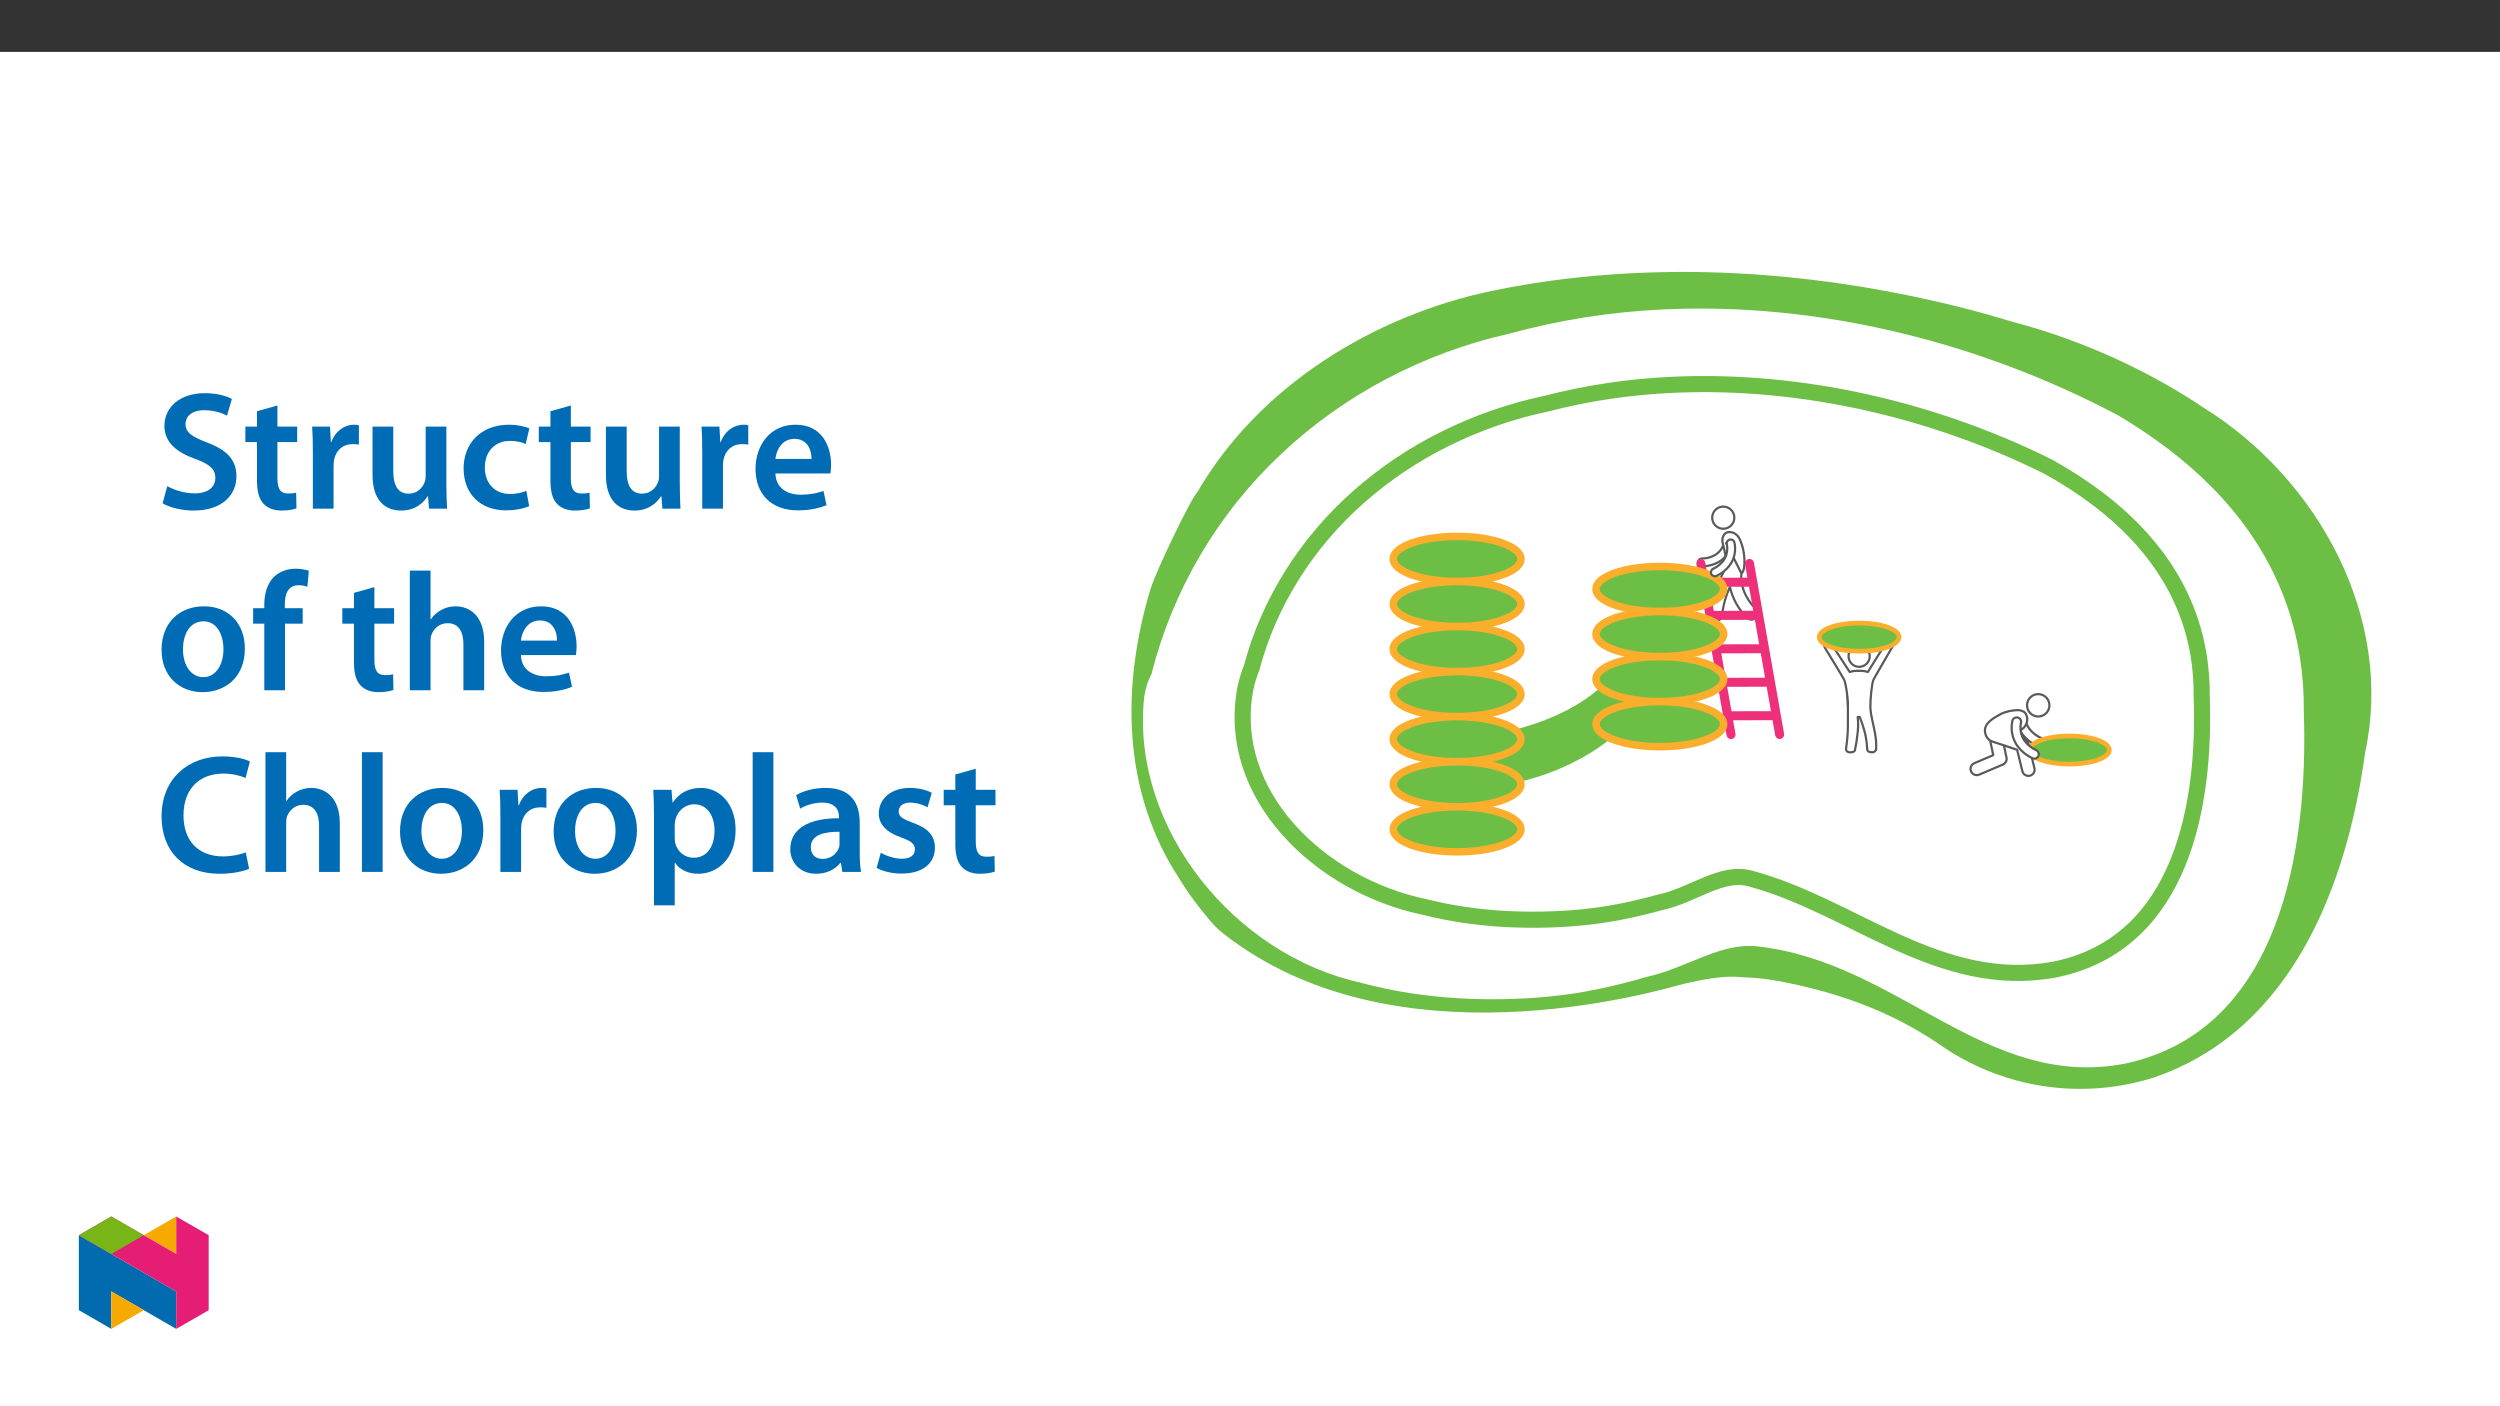 ﻿<?xml version="1.0" encoding="utf-8"?>
<svg xmlns="http://www.w3.org/2000/svg" xmlns:xlink="http://www.w3.org/1999/xlink" viewBox="0 0 960 540" version="1.1">
  <rect x="0" y="0" width="960" height="540" fill="#333333" stroke="none"/>
  <defs>
    <g>
      <symbol overflow="visible" id="glyph0-0">
        <path style="stroke:none;" d="M 0 0 L 32.375 0 L 32.375 -45.328 L 0 -45.328 Z M 16.188 -25.578 L 5.188 -42.094 L 27.188 -42.094 Z M 18.125 -22.656 L 29.141 -39.172 L 29.141 -6.156 Z M 5.188 -3.234 L 16.188 -19.75 L 27.188 -3.234 Z M 3.234 -39.172 L 14.25 -22.656 L 3.234 -6.156 Z M 3.234 -39.172 " />
      </symbol>
      <symbol overflow="visible" id="glyph0-1">
        <path style="stroke:none;" d="M 2.656 -2.078 C 5.047 -0.578 9.844 0.719 14.5 0.719 C 25.703 0.719 31.016 -5.375 31.016 -12.438 C 31.016 -18.719 27.391 -22.531 19.812 -25.375 C 13.984 -27.641 11.453 -29.203 11.453 -32.562 C 11.453 -35.156 13.594 -37.812 18.641 -37.812 C 22.734 -37.812 25.766 -36.578 27.391 -35.734 L 29.266 -42.156 C 27 -43.312 23.562 -44.359 18.844 -44.359 C 9.328 -44.359 3.359 -38.984 3.359 -31.797 C 3.359 -25.516 7.969 -21.688 15.219 -19.094 C 20.719 -17.094 22.922 -15.156 22.922 -11.844 C 22.922 -8.281 20.078 -5.891 15.016 -5.891 C 10.938 -5.891 7 -7.188 4.469 -8.672 Z M 2.656 -2.078 " />
      </symbol>
      <symbol overflow="visible" id="glyph0-2">
        <path style="stroke:none;" d="M 5.562 -37.422 L 5.562 -31.531 L 1.094 -31.531 L 1.094 -25.578 L 5.562 -25.578 L 5.562 -10.75 C 5.562 -6.609 6.344 -3.688 8.094 -1.875 C 9.578 -0.266 11.984 0.719 14.953 0.719 C 17.422 0.719 19.547 0.328 20.719 -0.125 L 20.594 -6.156 C 19.688 -5.891 18.906 -5.828 17.484 -5.828 C 14.438 -5.828 13.406 -7.766 13.406 -11.656 L 13.406 -25.578 L 20.984 -25.578 L 20.984 -31.531 L 13.406 -31.531 L 13.406 -39.625 Z M 5.562 -37.422 " />
      </symbol>
      <symbol overflow="visible" id="glyph0-3">
        <path style="stroke:none;" d="M 4.281 0 L 12.234 0 L 12.234 -16.375 C 12.234 -17.219 12.297 -18.062 12.438 -18.781 C 13.141 -22.406 15.797 -24.797 19.547 -24.797 C 20.531 -24.797 21.234 -24.734 21.953 -24.609 L 21.953 -32.047 C 21.297 -32.188 20.844 -32.25 20.078 -32.25 C 16.641 -32.25 12.953 -29.984 11.391 -25.578 L 11.203 -25.578 L 10.875 -31.531 L 4.016 -31.531 C 4.203 -28.75 4.281 -25.641 4.281 -21.375 Z M 4.281 0 " />
      </symbol>
      <symbol overflow="visible" id="glyph0-4">
        <path style="stroke:none;" d="M 32.5 -31.531 L 24.547 -31.531 L 24.547 -12.5 C 24.547 -11.594 24.406 -10.688 24.094 -10.031 C 23.312 -7.969 21.234 -5.766 18 -5.766 C 13.797 -5.766 12.109 -9.125 12.109 -14.375 L 12.109 -31.531 L 4.141 -31.531 L 4.141 -13.016 C 4.141 -2.719 9.391 0.719 15.094 0.719 C 20.781 0.719 23.891 -2.531 25.25 -4.734 L 25.453 -4.734 L 25.828 0 L 32.766 0 C 32.641 -2.594 32.5 -5.703 32.5 -9.453 Z M 32.5 -31.531 " />
      </symbol>
      <symbol overflow="visible" id="glyph0-5">
        <path style="stroke:none;" d="M 26.359 -6.859 C 24.797 -6.219 22.797 -5.641 20.078 -5.641 C 14.641 -5.641 10.422 -9.328 10.422 -15.797 C 10.359 -21.562 13.984 -26.031 20.078 -26.031 C 22.922 -26.031 24.797 -25.453 26.094 -24.797 L 27.516 -30.828 C 25.703 -31.594 22.734 -32.25 19.812 -32.25 C 8.734 -32.25 2.266 -24.922 2.266 -15.469 C 2.266 -5.703 8.672 0.641 18.516 0.641 C 22.469 0.641 25.766 -0.188 27.453 -0.969 Z M 26.359 -6.859 " />
      </symbol>
      <symbol overflow="visible" id="glyph0-6">
        <path style="stroke:none;" d="M 31.016 -13.531 C 31.141 -14.25 31.281 -15.406 31.281 -16.906 C 31.281 -23.828 27.906 -32.25 17.672 -32.25 C 7.578 -32.25 2.266 -24.016 2.266 -15.281 C 2.266 -5.641 8.281 0.641 18.516 0.641 C 23.047 0.641 26.812 -0.188 29.531 -1.359 L 28.359 -6.797 C 25.906 -5.953 23.312 -5.375 19.625 -5.375 C 14.5 -5.375 10.094 -7.828 9.906 -13.531 Z M 9.906 -19.094 C 10.234 -22.344 12.297 -26.812 17.219 -26.812 C 22.531 -26.812 23.828 -22.016 23.766 -19.094 Z M 9.906 -19.094 " />
      </symbol>
      <symbol overflow="visible" id="glyph0-7">
        <path style="stroke:none;" d="M 18.578 -32.25 C 9.062 -32.25 2.266 -25.906 2.266 -15.547 C 2.266 -5.375 9.188 0.719 18.062 0.719 C 26.094 0.719 34.25 -4.469 34.25 -16.062 C 34.25 -25.641 27.969 -32.25 18.578 -32.25 Z M 18.391 -26.484 C 23.828 -26.484 26.031 -20.781 26.031 -15.859 C 26.031 -9.453 22.859 -5.047 18.328 -5.047 C 13.531 -5.047 10.484 -9.641 10.484 -15.734 C 10.484 -20.984 12.75 -26.484 18.391 -26.484 Z M 18.391 -26.484 " />
      </symbol>
      <symbol overflow="visible" id="glyph0-8">
        <path style="stroke:none;" d="M 13.141 0 L 13.141 -25.578 L 19.938 -25.578 L 19.938 -31.531 L 13.078 -31.531 L 13.078 -33.156 C 13.078 -37.031 14.375 -40.344 18.328 -40.344 C 19.812 -40.344 20.844 -40.078 21.75 -39.75 L 22.281 -45.906 C 21.047 -46.297 19.359 -46.688 17.219 -46.688 C 14.438 -46.688 11.328 -45.844 9 -43.641 C 6.281 -41.047 5.188 -36.969 5.188 -32.891 L 5.188 -31.531 L 0.906 -31.531 L 0.906 -25.578 L 5.188 -25.578 L 5.188 0 Z M 13.141 0 " />
      </symbol>
      <symbol overflow="visible" id="glyph0-9">
        <path style="stroke:none;" d="M 4.281 0 L 12.234 0 L 12.234 -18.906 C 12.234 -19.75 12.297 -20.594 12.562 -21.297 C 13.469 -23.703 15.672 -25.766 18.781 -25.766 C 23.188 -25.766 24.859 -22.281 24.859 -17.734 L 24.859 0 L 32.828 0 L 32.828 -18.578 C 32.828 -28.688 27.188 -32.25 21.828 -32.25 C 19.812 -32.25 17.938 -31.734 16.312 -30.828 C 14.703 -29.984 13.344 -28.75 12.375 -27.266 L 12.234 -27.266 L 12.234 -45.969 L 4.281 -45.969 Z M 4.281 0 " />
      </symbol>
      <symbol overflow="visible" id="glyph0-10">
        <path style="stroke:none;" d="M 34.578 -7.516 C 32.438 -6.609 29.078 -5.953 25.906 -5.953 C 16.25 -5.953 10.688 -12.047 10.688 -21.688 C 10.688 -32.188 17.094 -37.75 25.969 -37.75 C 29.531 -37.75 32.438 -36.969 34.516 -36.062 L 36.188 -42.406 C 34.578 -43.25 30.891 -44.359 25.641 -44.359 C 12.297 -44.359 2.266 -35.672 2.266 -21.297 C 2.266 -7.969 10.688 0.719 24.547 0.719 C 29.844 0.719 34 -0.328 35.875 -1.234 Z M 34.578 -7.516 " />
      </symbol>
      <symbol overflow="visible" id="glyph0-11">
        <path style="stroke:none;" d="M 4.281 0 L 12.234 0 L 12.234 -45.969 L 4.281 -45.969 Z M 4.281 0 " />
      </symbol>
      <symbol overflow="visible" id="glyph0-12">
        <path style="stroke:none;" d="M 4.281 12.828 L 12.234 12.828 L 12.234 -3.5 L 12.375 -3.5 C 13.984 -0.969 17.281 0.719 21.234 0.719 C 28.422 0.719 35.609 -4.797 35.609 -16.188 C 35.609 -26.031 29.594 -32.25 22.344 -32.25 C 17.547 -32.25 13.859 -30.234 11.531 -26.672 L 11.391 -26.672 L 11 -31.531 L 4.016 -31.531 C 4.141 -28.562 4.281 -25.188 4.281 -21.047 Z M 12.234 -18.062 C 12.234 -18.719 12.375 -19.422 12.5 -20.078 C 13.344 -23.562 16.375 -25.969 19.688 -25.969 C 24.797 -25.969 27.516 -21.438 27.516 -15.859 C 27.516 -9.641 24.547 -5.438 19.484 -5.438 C 16.062 -5.438 13.281 -7.766 12.438 -11 C 12.297 -11.719 12.234 -12.438 12.234 -13.203 Z M 12.234 -18.062 " />
      </symbol>
      <symbol overflow="visible" id="glyph0-13">
        <path style="stroke:none;" d="M 28.75 -18.906 C 28.75 -25.828 25.828 -32.25 15.734 -32.25 C 10.75 -32.25 6.672 -30.891 4.344 -29.469 L 5.891 -24.281 C 8.031 -25.641 11.266 -26.609 14.375 -26.609 C 19.938 -26.609 20.781 -23.188 20.781 -21.109 L 20.781 -20.594 C 9.125 -20.656 2.078 -16.578 2.078 -8.672 C 2.078 -3.891 5.641 0.719 11.984 0.719 C 16.125 0.719 19.422 -1.031 21.297 -3.5 L 21.5 -3.5 L 22.078 0 L 29.266 0 C 28.875 -1.938 28.75 -4.734 28.75 -7.578 Z M 20.984 -11.078 C 20.984 -10.484 20.984 -9.906 20.781 -9.328 C 20 -7.062 17.734 -4.984 14.5 -4.984 C 11.984 -4.984 9.969 -6.406 9.969 -9.516 C 9.969 -14.312 15.344 -15.469 20.984 -15.406 Z M 20.984 -11.078 " />
      </symbol>
      <symbol overflow="visible" id="glyph0-14">
        <path style="stroke:none;" d="M 2.328 -1.547 C 4.656 -0.266 8.094 0.641 11.906 0.641 C 20.266 0.641 24.734 -3.5 24.734 -9.266 C 24.672 -13.922 22.078 -16.828 16.312 -18.844 C 12.297 -20.328 10.812 -21.234 10.812 -23.25 C 10.812 -25.188 12.375 -26.609 15.219 -26.609 C 18 -26.609 20.594 -25.578 21.891 -24.797 L 23.5 -30.375 C 21.625 -31.406 18.578 -32.25 15.094 -32.25 C 7.766 -32.25 3.172 -27.969 3.172 -22.406 C 3.172 -18.641 5.703 -15.281 11.844 -13.203 C 15.734 -11.781 17.031 -10.75 17.031 -8.609 C 17.031 -6.547 15.469 -5.047 11.984 -5.047 C 9.125 -5.047 5.703 -6.281 3.953 -7.375 Z M 2.328 -1.547 " />
      </symbol>
    </g>
    <clipPath id="clip1">
      <path d="M 434.492 104.426 L 910.613 104.426 L 910.613 418.129 L 434.492 418.129 Z M 434.492 104.426 " />
    </clipPath>
    <clipPath id="clip2">
      <path d="M 30.277 474 L 68 474 L 68 510.301 L 30.277 510.301 Z M 30.277 474 " />
    </clipPath>
    <clipPath id="clip3">
      <path d="M 42 495 L 56 495 L 56 510.301 L 42 510.301 Z M 42 495 " />
    </clipPath>
    <clipPath id="clip4">
      <path d="M 55 467.125 L 68 467.125 L 68 482 L 55 482 Z M 55 467.125 " />
    </clipPath>
    <clipPath id="clip5">
      <path d="M 30.277 467.125 L 80.133 467.125 L 80.133 510.301 L 30.277 510.301 Z M 30.277 467.125 " />
    </clipPath>
    <clipPath id="clip6">
      <path d="M 30.277 467.125 L 56 467.125 L 56 482 L 30.277 482 Z M 30.277 467.125 " />
    </clipPath>
  </defs>
  <g id="surface1">
    <path style=" stroke:none;fill-rule:nonzero;fill:rgb(100%,100%,100%);fill-opacity:1;" d="M 0 559.926 L 960 559.926 L 960 19.926 L 0 19.926 Z M 0 559.926 " />
    <g clip-path="url(#clip1)" clip-rule="nonzero">
      <path style=" stroke:none;fill-rule:nonzero;fill:rgb(42.4%,74.5%,27.1%);fill-opacity:1;" d="M 459.777 189.023 C 483.316 148.301 527.516 121.102 573.172 111.641 C 577.84 110.668 582.539 109.805 587.27 109.043 C 639.207 100.68 693.055 104.074 744.652 116.02 C 754 118.191 763.246 120.66 772.285 123.43 C 793.129 128.91 813.168 137.07 831.902 147.711 C 836.703 150.449 841.406 153.355 845.98 156.426 C 890.469 184 919.367 237.551 908.211 288.977 C 907.668 292.992 907.035 297.012 906.305 301.039 C 897.562 349.316 875.504 397.008 827.441 413.656 C 799.281 422.664 768.527 417.906 744.406 400.812 C 724.742 387.527 704.078 380.668 682.629 376.68 C 678.352 375.879 674.016 375.414 669.668 375.301 C 661.816 374.402 654.168 376.102 646.516 377.801 C 634.723 380.988 535.168 410.102 469.59 358.352 C 466.094 355.594 463.359 351.988 460.574 348.492 C 457.777 344.969 455.207 341.273 452.871 337.426 C 430.781 303.793 430.645 263.348 441.723 226.406 C 442.832 222.715 446.848 213.75 450.836 205.516 C 452.828 201.398 454.812 197.465 456.426 194.465 C 458.035 191.465 459.277 189.402 459.777 189.023 " />
    </g>
    <path style=" stroke:none;fill-rule:nonzero;fill:rgb(100%,100%,100%);fill-opacity:1;" d="M 442.117 259.02 C 450.289 226.562 467.625 197.141 492.051 174.258 C 504.098 162.941 517.613 153.297 532.234 145.586 C 547.074 137.742 562.887 131.895 579.262 128.195 C 598.613 122.891 618.492 119.75 638.535 118.832 C 698.777 115.914 760.684 131.609 813.078 159.355 C 821.281 164.156 829.125 169.555 836.535 175.508 C 860.781 195.125 878.281 220.523 883.238 252.875 C 884.254 259.578 884.73 266.352 884.664 273.133 C 886.422 325.129 876.215 395.711 815.84 408.469 C 762.266 418.672 728.969 369.301 674.676 363.395 C 660.504 361.855 647.465 371.902 632.137 375.168 C 625.922 377.004 619.637 378.602 613.305 379.887 C 606.988 381.188 600.602 382.141 594.18 382.746 C 582.602 383.816 570.957 384 559.348 383.293 C 553.336 382.91 547.254 382.266 541.156 381.309 C 535 380.348 528.898 379.059 522.879 377.449 C 473.984 366.797 434.867 318.301 439.219 269.148 C 439.789 262.723 442.117 259.02 442.117 259.02 " />
    <path style=" stroke:none;fill-rule:nonzero;fill:rgb(100%,100%,100%);fill-opacity:1;" d="M 480.625 256.473 C 487.266 231.242 501.988 208.16 521.789 190.738 C 531.805 181.906 542.945 174.43 554.914 168.504 C 567.219 162.398 580.246 157.867 593.684 155.02 C 609.672 150.898 626.051 148.465 642.551 147.758 C 692.211 145.496 743.246 157.668 786.438 179.184 C 793.176 182.891 799.641 187.074 805.777 191.707 C 825.766 206.922 840.191 226.617 844.281 251.707 C 845.117 256.902 845.508 262.156 845.453 267.418 C 846.902 307.738 838.488 362.477 788.715 372.367 C 744.551 380.281 711.602 347.969 672.344 337.414 C 661.125 334.117 649.91 344.008 637.273 346.547 C 632.148 347.965 626.969 349.207 621.75 350.203 C 616.535 351.211 611.273 351.949 605.984 352.418 C 596.434 353.25 586.836 353.395 577.266 352.844 C 572.312 352.547 567.297 352.047 562.27 351.305 C 557.199 350.559 552.172 349.562 547.203 348.312 C 506.895 340.055 470.441 305.102 478.234 264.328 C 478.785 261.641 479.586 259.012 480.625 256.473 " />
    <path style="fill:none;stroke-width:7.278;stroke-linecap:round;stroke-linejoin:round;stroke:rgb(42.4%,74.5%,27.1%);stroke-opacity:1;stroke-miterlimit:4;" d="M 0 0.001 C 7.813 29.684 25.133 56.839 48.428 77.335 C 60.212 87.726 73.318 96.522 87.399 103.493 C 101.875 110.676 117.201 116.007 133.01 119.357 C 151.82 124.206 171.089 127.069 190.501 127.9 C 248.925 130.561 308.966 116.241 359.78 90.929 C 367.707 86.568 375.313 81.646 382.532 76.195 C 406.048 58.296 423.019 35.125 427.831 5.607 C 428.814 -0.505 429.274 -6.686 429.21 -12.876 C 430.915 -60.312 421.016 -124.71 362.459 -136.346 C 310.501 -145.657 271.737 -107.642 225.552 -95.225 C 212.353 -91.346 199.159 -102.982 184.292 -105.969 C 178.263 -107.637 172.169 -109.099 166.03 -110.271 C 159.894 -111.456 153.704 -112.325 147.482 -112.876 C 136.246 -113.855 124.954 -114.025 113.695 -113.377 C 107.868 -113.028 101.967 -112.44 96.053 -111.566 C 90.087 -110.689 84.173 -109.517 78.327 -108.046 C 30.905 -98.331 -11.981 -57.21 -2.812 -9.241 C -2.164 -6.079 -1.222 -2.986 0 0.001 Z M 0 0.001 " transform="matrix(0.85,0,0,-0.85,480.625,256.473)" />
    <path style=" stroke:none;fill-rule:nonzero;fill:rgb(100%,100%,100%);fill-opacity:1;" d="M 660.957 210.863 C 661.367 210.254 661.691 209.598 661.93 208.902 C 662.016 208.645 662.07 208.434 662.105 208.301 C 662.121 208.23 662.129 208.184 662.137 208.152 L 662.141 208.133 C 662.27 207.305 663.043 206.742 663.867 206.875 C 664.691 207.004 665.258 207.777 665.125 208.602 C 664.508 211.652 662.609 214.293 659.914 215.852 C 657.973 216.918 655.797 217.48 653.582 217.484 C 652.75 217.508 652.055 216.848 652.035 216.016 C 652.012 215.18 652.672 214.488 653.504 214.465 C 655.219 214.469 656.906 214.047 658.41 213.23 C 659.43 212.648 660.301 211.836 660.957 210.863 " />
    <path style="fill:none;stroke-width:1;stroke-linecap:round;stroke-linejoin:round;stroke:rgb(34.499%,34.9%,35.699%);stroke-opacity:1;stroke-miterlimit:4;" d="M 0.001 -0.001 C 0.484 0.716 0.865 1.488 1.145 2.306 C 1.247 2.609 1.311 2.857 1.352 3.013 C 1.371 3.096 1.38 3.151 1.389 3.188 L 1.394 3.211 C 1.545 4.185 2.455 4.847 3.425 4.691 C 4.395 4.539 5.061 3.629 4.905 2.659 C 4.179 -0.93 1.945 -4.036 -1.226 -5.87 C -3.51 -7.125 -6.07 -7.786 -8.675 -7.791 C -9.654 -7.818 -10.472 -7.042 -10.495 -6.063 C -10.523 -5.08 -9.746 -4.266 -8.767 -4.239 C -6.75 -4.243 -4.764 -3.747 -2.995 -2.786 C -1.796 -2.102 -0.771 -1.146 0.001 -0.001 Z M 0.001 -0.001 " transform="matrix(0.85,0,0,-0.85,660.956,210.862)" />
    <path style="fill-rule:nonzero;fill:rgb(100%,100%,100%);fill-opacity:1;stroke-width:1;stroke-linecap:round;stroke-linejoin:round;stroke:rgb(34.499%,34.9%,35.699%);stroke-opacity:1;stroke-miterlimit:4;" d="M -0.001 -0.002 C -0.732 2.663 0.831 5.416 3.496 6.147 C 6.157 6.878 8.91 5.315 9.641 2.65 C 10.376 -0.011 8.809 -2.764 6.148 -3.495 C 3.483 -4.23 0.73 -2.663 -0.001 -0.002 Z M -0.001 -0.002 " transform="matrix(0.85,0,0,-0.85,657.637,199.916)" />
    <path style="fill-rule:nonzero;fill:rgb(100%,100%,100%);fill-opacity:1;stroke-width:1;stroke-linecap:round;stroke-linejoin:round;stroke:rgb(34.499%,34.9%,35.699%);stroke-opacity:1;stroke-miterlimit:4;" d="M -0 0 L 6.93 -13.864 Z M -1.163 -12.941 C -1.319 -13.198 -2.427 -15.822 -2.583 -16.103 C -5.212 -21.08 -6.834 -26.521 -7.344 -32.127 C -7.519 -33.648 -6.43 -35.027 -4.904 -35.206 C -3.383 -35.381 -2.004 -34.292 -1.825 -32.766 C -1.402 -28.308 -0.212 -23.956 1.695 -19.903 C 2.89 -25.17 5.565 -29.986 9.407 -33.786 C 10.473 -34.889 12.228 -34.926 13.336 -33.86 C 14.439 -32.798 14.476 -31.038 13.409 -29.931 C 7.927 -24.205 6.943 -19.044 6.81 -16.144 C 6.764 -15.376 6.806 -14.6 6.934 -13.841 L 6.934 -13.832 C 7.587 -13.056 7.996 -12.104 8.106 -11.093 C 8.579 -6.916 7.977 -2.688 6.355 1.186 C 5.105 4.394 2.316 5.313 0.441 4.766 C -1.439 4.219 -2.165 1.54 -1.439 -0.643 C -1.021 -2.408 -0.437 -4.604 -0.074 -6.879 C -0.069 -6.87 -0.023 -7.973 -0.019 -7.964 " transform="matrix(0.85,0,0,-0.85,662.852,208.485)" />
    <path style=" stroke:none;fill-rule:nonzero;fill:rgb(42.4%,74.5%,27.1%);fill-opacity:1;" d="M 566.012 283.121 C 566.012 283.121 608.543 279.516 623.68 252.844 L 623.68 278.797 C 623.68 278.797 607.102 298.258 570.336 302.586 Z M 566.012 283.121 " />
    <path style=" stroke:none;fill-rule:nonzero;fill:rgb(42.4%,74.5%,27.1%);fill-opacity:1;" d="M 559.523 205.988 C 573.059 205.988 584.035 209.863 584.035 214.641 C 584.035 219.418 573.059 223.289 559.523 223.289 C 545.988 223.289 535.016 219.418 535.016 214.641 C 535.016 209.863 545.988 205.988 559.523 205.988 " />
    <path style="fill:none;stroke-width:3.392;stroke-linecap:round;stroke-linejoin:round;stroke:rgb(98.399%,67.799%,17.299%);stroke-opacity:1;stroke-miterlimit:4;" d="M -0 0.001 C 15.923 0.001 28.837 -4.558 28.837 -10.179 C 28.837 -15.799 15.923 -20.353 -0 -20.353 C -15.924 -20.353 -28.833 -15.799 -28.833 -10.179 C -28.833 -4.558 -15.924 0.001 -0 0.001 Z M -0 0.001 " transform="matrix(0.85,0,0,-0.85,559.524,205.989)" />
    <path style=" stroke:none;fill-rule:nonzero;fill:rgb(42.4%,74.5%,27.1%);fill-opacity:1;" d="M 559.523 223.289 C 573.059 223.289 584.035 227.164 584.035 231.941 C 584.035 236.719 573.059 240.59 559.523 240.59 C 545.988 240.59 535.016 236.719 535.016 231.941 C 535.016 227.164 545.988 223.289 559.523 223.289 " />
    <path style="fill:none;stroke-width:3.392;stroke-linecap:round;stroke-linejoin:round;stroke:rgb(98.399%,67.799%,17.299%);stroke-opacity:1;stroke-miterlimit:4;" d="M -0 0.001 C 15.923 0.001 28.837 -4.558 28.837 -10.179 C 28.837 -15.799 15.923 -20.353 -0 -20.353 C -15.924 -20.353 -28.833 -15.799 -28.833 -10.179 C -28.833 -4.558 -15.924 0.001 -0 0.001 Z M -0 0.001 " transform="matrix(0.85,0,0,-0.85,559.524,223.29)" />
    <path style=" stroke:none;fill-rule:nonzero;fill:rgb(42.4%,74.5%,27.1%);fill-opacity:1;" d="M 559.523 240.59 C 573.059 240.59 584.035 244.465 584.035 249.242 C 584.035 254.02 573.059 257.891 559.523 257.891 C 545.988 257.891 535.016 254.02 535.016 249.242 C 535.016 244.465 545.988 240.59 559.523 240.59 " />
    <path style="fill:none;stroke-width:3.392;stroke-linecap:round;stroke-linejoin:round;stroke:rgb(98.399%,67.799%,17.299%);stroke-opacity:1;stroke-miterlimit:4;" d="M -0 0.001 C 15.923 0.001 28.837 -4.558 28.837 -10.178 C 28.837 -15.799 15.923 -20.353 -0 -20.353 C -15.924 -20.353 -28.833 -15.799 -28.833 -10.178 C -28.833 -4.558 -15.924 0.001 -0 0.001 Z M -0 0.001 " transform="matrix(0.85,0,0,-0.85,559.524,240.591)" />
    <path style=" stroke:none;fill-rule:nonzero;fill:rgb(42.4%,74.5%,27.1%);fill-opacity:1;" d="M 559.523 257.891 C 573.059 257.891 584.035 261.766 584.035 266.543 C 584.035 271.32 573.059 275.191 559.523 275.191 C 545.988 275.191 535.016 271.32 535.016 266.543 C 535.016 261.766 545.988 257.891 559.523 257.891 " />
    <path style="fill:none;stroke-width:3.392;stroke-linecap:round;stroke-linejoin:round;stroke:rgb(98.399%,67.799%,17.299%);stroke-opacity:1;stroke-miterlimit:4;" d="M -0 0 C 15.923 0 28.837 -4.558 28.837 -10.179 C 28.837 -15.799 15.923 -20.353 -0 -20.353 C -15.924 -20.353 -28.833 -15.799 -28.833 -10.179 C -28.833 -4.558 -15.924 0 -0 0 Z M -0 0 " transform="matrix(0.85,0,0,-0.85,559.524,257.891)" />
    <path style=" stroke:none;fill-rule:nonzero;fill:rgb(42.4%,74.5%,27.1%);fill-opacity:1;" d="M 559.523 275.191 C 573.059 275.191 584.035 279.066 584.035 283.844 C 584.035 288.621 573.059 292.492 559.523 292.492 C 545.988 292.492 535.016 288.621 535.016 283.844 C 535.016 279.066 545.988 275.191 559.523 275.191 " />
    <path style="fill:none;stroke-width:3.392;stroke-linecap:round;stroke-linejoin:round;stroke:rgb(98.399%,67.799%,17.299%);stroke-opacity:1;stroke-miterlimit:4;" d="M -0 0 C 15.923 0 28.837 -4.559 28.837 -10.179 C 28.837 -15.8 15.923 -20.354 -0 -20.354 C -15.924 -20.354 -28.833 -15.8 -28.833 -10.179 C -28.833 -4.559 -15.924 0 -0 0 Z M -0 0 " transform="matrix(0.85,0,0,-0.85,559.524,275.191)" />
    <path style=" stroke:none;fill-rule:nonzero;fill:rgb(42.4%,74.5%,27.1%);fill-opacity:1;" d="M 559.523 292.492 C 573.059 292.492 584.035 296.367 584.035 301.145 C 584.035 305.922 573.059 309.793 559.523 309.793 C 545.988 309.793 535.016 305.922 535.016 301.145 C 535.016 296.367 545.988 292.492 559.523 292.492 " />
    <path style="fill:none;stroke-width:3.392;stroke-linecap:round;stroke-linejoin:round;stroke:rgb(98.399%,67.799%,17.299%);stroke-opacity:1;stroke-miterlimit:4;" d="M -0 0.001 C 15.923 0.001 28.837 -4.558 28.837 -10.179 C 28.837 -15.799 15.923 -20.353 -0 -20.353 C -15.924 -20.353 -28.833 -15.799 -28.833 -10.179 C -28.833 -4.558 -15.924 0.001 -0 0.001 Z M -0 0.001 " transform="matrix(0.85,0,0,-0.85,559.524,292.493)" />
    <path style=" stroke:none;fill-rule:nonzero;fill:rgb(42.4%,74.5%,27.1%);fill-opacity:1;" d="M 559.523 309.793 C 573.059 309.793 584.035 313.668 584.035 318.445 C 584.035 323.223 573.059 327.094 559.523 327.094 C 545.988 327.094 535.016 323.223 535.016 318.445 C 535.016 313.668 545.988 309.793 559.523 309.793 " />
    <path style="fill:none;stroke-width:3.392;stroke-linecap:round;stroke-linejoin:round;stroke:rgb(98.399%,67.799%,17.299%);stroke-opacity:1;stroke-miterlimit:4;" d="M -0 0 C 15.923 0 28.837 -4.558 28.837 -10.179 C 28.837 -15.799 15.923 -20.354 -0 -20.354 C -15.924 -20.354 -28.833 -15.799 -28.833 -10.179 C -28.833 -4.558 -15.924 0 -0 0 Z M -0 0 " transform="matrix(0.85,0,0,-0.85,559.524,309.793)" />
    <path style=" stroke:none;fill-rule:nonzero;fill:rgb(93.3%,18.799%,47.8%);fill-opacity:1;" d="M 664.891 273.121 L 663.238 263.734 L 678.395 263.703 L 680.051 273.09 Z M 671.621 225.293 L 673.254 234.543 L 658.094 234.574 L 656.465 225.324 Z M 660.359 247.422 L 658.707 238.039 L 673.863 238.008 L 675.52 247.391 Z M 676.129 250.855 L 677.785 260.242 L 662.625 260.273 L 660.973 250.887 Z M 685.094 281.738 L 673.516 216.07 C 673.348 215.129 672.449 214.5 671.508 214.664 C 670.562 214.832 669.934 215.73 670.102 216.672 L 671.012 221.828 L 655.852 221.859 L 654.836 216.094 C 654.668 215.152 653.77 214.523 652.828 214.688 C 651.887 214.855 651.258 215.754 651.422 216.695 L 663 282.363 C 663.168 283.305 664.066 283.934 665.008 283.766 C 665.953 283.602 666.582 282.703 666.414 281.762 L 665.5 276.586 L 680.66 276.551 L 681.68 282.34 C 681.848 283.281 682.746 283.91 683.688 283.746 C 684.629 283.578 685.258 282.68 685.094 281.738 Z M 685.094 281.738 " />
    <path style=" stroke:none;fill-rule:nonzero;fill:rgb(42.4%,74.5%,27.1%);fill-opacity:1;" d="M 637.375 252.125 C 650.914 252.125 661.887 255.996 661.887 260.773 C 661.887 265.551 650.914 269.426 637.375 269.426 C 623.84 269.426 612.867 265.551 612.867 260.773 C 612.867 255.996 623.84 252.125 637.375 252.125 " />
    <path style="fill:none;stroke-width:3.392;stroke-linecap:round;stroke-linejoin:round;stroke:rgb(98.399%,67.799%,17.299%);stroke-opacity:1;stroke-miterlimit:4;" d="M -0.002 -0.001 C 15.926 -0.001 28.835 -4.555 28.835 -10.176 C 28.835 -15.796 15.926 -20.355 -0.002 -20.355 C -15.926 -20.355 -28.835 -15.796 -28.835 -10.176 C -28.835 -4.555 -15.926 -0.001 -0.002 -0.001 Z M -0.002 -0.001 " transform="matrix(0.85,0,0,-0.85,637.377,252.124)" />
    <path style=" stroke:none;fill-rule:nonzero;fill:rgb(42.4%,74.5%,27.1%);fill-opacity:1;" d="M 637.375 269.426 C 650.914 269.426 661.887 273.297 661.887 278.074 C 661.887 282.852 650.914 286.727 637.375 286.727 C 623.84 286.727 612.867 282.852 612.867 278.074 C 612.867 273.297 623.84 269.426 637.375 269.426 " />
    <path style="fill:none;stroke-width:3.392;stroke-linecap:round;stroke-linejoin:round;stroke:rgb(98.399%,67.799%,17.299%);stroke-opacity:1;stroke-miterlimit:4;" d="M -0.002 -0.001 C 15.926 -0.001 28.835 -4.555 28.835 -10.176 C 28.835 -15.796 15.926 -20.355 -0.002 -20.355 C -15.926 -20.355 -28.835 -15.796 -28.835 -10.176 C -28.835 -4.555 -15.926 -0.001 -0.002 -0.001 Z M -0.002 -0.001 " transform="matrix(0.85,0,0,-0.85,637.377,269.425)" />
    <path style=" stroke:none;fill-rule:nonzero;fill:rgb(42.4%,74.5%,27.1%);fill-opacity:1;" d="M 637.375 217.523 C 650.914 217.523 661.887 221.395 661.887 226.172 C 661.887 230.949 650.914 234.824 637.375 234.824 C 623.84 234.824 612.867 230.949 612.867 226.172 C 612.867 221.395 623.84 217.523 637.375 217.523 " />
    <path style="fill:none;stroke-width:3.392;stroke-linecap:round;stroke-linejoin:round;stroke:rgb(98.399%,67.799%,17.299%);stroke-opacity:1;stroke-miterlimit:4;" d="M -0.002 -0.001 C 15.926 -0.001 28.835 -4.555 28.835 -10.176 C 28.835 -15.796 15.926 -20.355 -0.002 -20.355 C -15.926 -20.355 -28.835 -15.796 -28.835 -10.176 C -28.835 -4.555 -15.926 -0.001 -0.002 -0.001 Z M -0.002 -0.001 " transform="matrix(0.85,0,0,-0.85,637.377,217.523)" />
    <path style=" stroke:none;fill-rule:nonzero;fill:rgb(42.4%,74.5%,27.1%);fill-opacity:1;" d="M 637.375 234.824 C 650.914 234.824 661.887 238.695 661.887 243.473 C 661.887 248.25 650.914 252.125 637.375 252.125 C 623.84 252.125 612.867 248.25 612.867 243.473 C 612.867 238.695 623.84 234.824 637.375 234.824 " />
    <path style="fill:none;stroke-width:3.392;stroke-linecap:round;stroke-linejoin:round;stroke:rgb(98.399%,67.799%,17.299%);stroke-opacity:1;stroke-miterlimit:4;" d="M -0.002 -0.001 C 15.926 -0.001 28.835 -4.555 28.835 -10.175 C 28.835 -15.796 15.926 -20.355 -0.002 -20.355 C -15.926 -20.355 -28.835 -15.796 -28.835 -10.175 C -28.835 -4.555 -15.926 -0.001 -0.002 -0.001 Z M -0.002 -0.001 " transform="matrix(0.85,0,0,-0.85,637.377,234.824)" />
    <path style=" stroke:none;fill-rule:nonzero;fill:rgb(100%,100%,100%);fill-opacity:1;" d="M 663.148 212.055 C 663.273 211.332 663.297 210.598 663.227 209.867 C 663.199 209.598 663.164 209.383 663.137 209.246 C 663.121 209.18 663.113 209.129 663.105 209.098 L 663.102 209.078 C 662.879 208.273 663.352 207.441 664.156 207.219 C 664.957 206.996 665.789 207.469 666.012 208.273 C 666.711 211.309 666.07 214.496 664.258 217.027 C 662.93 218.801 661.184 220.211 659.168 221.129 C 658.418 221.496 657.512 221.18 657.148 220.43 C 656.785 219.68 657.102 218.773 657.852 218.41 C 659.414 217.707 660.773 216.625 661.809 215.262 C 662.496 214.309 662.953 213.211 663.148 212.055 " />
    <path style="fill:none;stroke-width:1;stroke-linecap:round;stroke-linejoin:round;stroke:rgb(34.499%,34.9%,35.699%);stroke-opacity:1;stroke-miterlimit:4;" d="M -0.001 -0.002 C 0.146 0.849 0.174 1.713 0.091 2.572 C 0.059 2.889 0.018 3.142 -0.015 3.303 C -0.033 3.381 -0.042 3.44 -0.051 3.477 L -0.056 3.5 C -0.318 4.447 0.238 5.426 1.185 5.688 C 2.127 5.95 3.106 5.394 3.368 4.447 C 4.19 0.876 3.437 -2.874 1.304 -5.852 C -0.258 -7.938 -2.312 -9.597 -4.684 -10.677 C -5.566 -11.109 -6.632 -10.737 -7.06 -9.855 C -7.487 -8.972 -7.115 -7.906 -6.232 -7.479 C -4.394 -6.651 -2.795 -5.378 -1.577 -3.775 C -0.768 -2.653 -0.231 -1.362 -0.001 -0.002 Z M -0.001 -0.002 " transform="matrix(0.85,0,0,-0.85,663.149,212.053)" />
    <path style=" stroke:none;fill-rule:nonzero;fill:rgb(100%,100%,100%);fill-opacity:1;" d="M 778.5 269.836 C 779.055 267.531 781.375 266.109 783.684 266.66 C 785.988 267.215 787.41 269.535 786.859 271.84 C 786.305 274.148 783.984 275.57 781.676 275.02 C 779.367 274.465 777.949 272.145 778.5 269.836 " />
    <path style="fill:none;stroke-width:1;stroke-linecap:round;stroke-linejoin:round;stroke:rgb(34.499%,34.9%,35.699%);stroke-opacity:1;stroke-miterlimit:4;" d="M -0 0.002 C 0.652 2.713 3.382 4.386 6.098 3.738 C 8.81 3.085 10.482 0.356 9.834 -2.356 C 9.182 -5.072 6.452 -6.744 3.736 -6.097 C 1.02 -5.444 -0.648 -2.714 -0 0.002 Z M -0 0.002 " transform="matrix(0.85,0,0,-0.85,778.5,269.837)" />
    <path style=" stroke:none;fill-rule:nonzero;fill:rgb(100%,100%,100%);fill-opacity:1;" d="M 783.652 283.32 C 781.898 282.535 780.375 281.32 779.215 279.789 C 778.441 278.723 777.926 277.492 777.711 276.191 C 777.703 276.164 777.703 276.137 777.695 276.105 C 777.184 276.273 776.648 276.359 776.109 276.359 C 775.484 276.363 774.859 276.254 774.27 276.039 C 774.293 276.273 774.324 276.512 774.367 276.762 C 774.672 278.57 775.391 280.285 776.465 281.773 C 777.953 283.762 779.914 285.34 782.176 286.371 C 783.02 286.777 784.031 286.422 784.434 285.578 C 784.84 284.738 784.488 283.73 783.652 283.32 " />
    <path style="fill:none;stroke-width:1;stroke-linecap:round;stroke-linejoin:round;stroke:rgb(34.499%,34.9%,35.699%);stroke-opacity:1;stroke-miterlimit:4;" d="M -0 0.002 C -2.063 0.926 -3.856 2.355 -5.221 4.157 C -6.131 5.411 -6.737 6.859 -6.99 8.389 C -6.999 8.421 -6.999 8.453 -7.008 8.49 C -7.61 8.293 -8.24 8.191 -8.874 8.191 C -9.609 8.187 -10.345 8.316 -11.039 8.568 C -11.011 8.293 -10.974 8.012 -10.924 7.718 C -10.565 5.59 -9.72 3.573 -8.456 1.822 C -6.705 -0.517 -4.398 -2.374 -1.737 -3.587 C -0.745 -4.065 0.446 -3.647 0.919 -2.654 C 1.397 -1.666 0.983 -0.48 -0 0.002 Z M -0 0.002 " transform="matrix(0.85,0,0,-0.85,783.652,283.322)" />
    <path style="fill-rule:nonzero;fill:rgb(100%,100%,100%);fill-opacity:1;stroke-width:1;stroke-linecap:round;stroke-linejoin:round;stroke:rgb(34.499%,34.9%,35.699%);stroke-opacity:1;stroke-miterlimit:4;" d="M 0.002 -0.001 L 1.325 -6.168 L -7.218 -9.808 C -8.647 -10.41 -9.313 -12.06 -8.711 -13.489 C -8.109 -14.918 -6.464 -15.589 -5.035 -14.987 L -5.012 -14.978 L 5.659 -10.428 C 6.895 -9.9 7.589 -8.567 7.304 -7.253 L 6.201 -2.11 " transform="matrix(0.85,0,0,-0.85,764.287,284.726)" />
    <path style=" stroke:none;fill-rule:nonzero;fill:rgb(100%,100%,100%);fill-opacity:1;" d="M 775.074 272.684 C 775.074 272.684 777.129 272.816 777.867 274.035 C 778.988 276 778.465 278.496 776.648 279.848 C 775.555 280.797 774.383 281.652 773.145 282.406 L 777.332 283.793 C 778.113 284.051 778.707 284.695 778.902 285.492 L 781.223 294.988 C 781.539 296.27 780.754 297.562 779.473 297.875 C 778.191 298.188 776.898 297.402 776.586 296.121 L 774.578 287.91 L 765.406 284.871 C 765.312 284.84 765.219 284.801 765.129 284.758 C 764.652 284.645 764.211 284.418 763.836 284.105 C 763.664 283.957 763.504 283.793 763.359 283.617 C 763.125 283.344 762.922 283.043 762.758 282.723 C 762.594 282.402 762.461 282.07 762.371 281.723 C 761.273 277.781 765.859 275.492 768.781 273.938 C 769.086 273.816 769.391 273.703 769.707 273.594 C 771.438 273.008 773.25 272.699 775.074 272.684 " />
    <path style="fill:none;stroke-width:1;stroke-linecap:round;stroke-linejoin:round;stroke:rgb(34.499%,34.9%,35.699%);stroke-opacity:1;stroke-miterlimit:4;" d="M -0.002 0.002 C -0.002 0.002 2.415 -0.154 3.284 -1.588 C 4.603 -3.899 3.987 -6.836 1.85 -8.426 C 0.563 -9.543 -0.816 -10.549 -2.272 -11.436 L 2.654 -13.068 C 3.573 -13.371 4.272 -14.129 4.502 -15.067 L 7.231 -26.239 C 7.604 -27.746 6.68 -29.267 5.172 -29.635 C 3.665 -30.002 2.144 -29.079 1.776 -27.571 L -0.586 -17.911 L -11.376 -14.336 C -11.487 -14.299 -11.597 -14.253 -11.703 -14.203 C -12.263 -14.069 -12.782 -13.803 -13.224 -13.435 C -13.426 -13.261 -13.614 -13.068 -13.784 -12.861 C -14.06 -12.539 -14.299 -12.185 -14.492 -11.808 C -14.685 -11.432 -14.841 -11.041 -14.947 -10.632 C -16.238 -5.995 -10.843 -3.302 -7.406 -1.473 C -7.047 -1.33 -6.689 -1.197 -6.316 -1.069 C -4.281 -0.379 -2.148 -0.016 -0.002 0.002 Z M -0.002 0.002 " transform="matrix(0.85,0,0,-0.85,775.076,272.685)" />
    <path style=" stroke:none;fill-rule:nonzero;fill:rgb(100%,100%,100%);fill-opacity:1;" d="M 710.145 250.438 C 711.004 248.359 713.387 247.375 715.461 248.234 C 717.535 249.094 718.523 251.473 717.664 253.551 C 716.805 255.625 714.422 256.613 712.348 255.754 C 710.27 254.891 709.285 252.512 710.145 250.438 " />
    <path style="fill:none;stroke-width:1;stroke-linecap:round;stroke-linejoin:round;stroke:rgb(34.499%,34.9%,35.699%);stroke-opacity:1;stroke-miterlimit:4;" d="M -0 -0.002 C 1.011 2.443 3.814 3.601 6.254 2.59 C 8.695 1.579 9.857 -1.22 8.846 -3.664 C 7.835 -6.105 5.032 -7.267 2.592 -6.256 C 0.147 -5.241 -1.011 -2.442 -0 -0.002 Z M -0 -0.002 " transform="matrix(0.85,0,0,-0.85,710.145,250.436)" />
    <path style="fill-rule:nonzero;fill:rgb(100%,100%,100%);fill-opacity:1;stroke-width:1;stroke-linecap:round;stroke-linejoin:round;stroke:rgb(34.499%,34.9%,35.699%);stroke-opacity:1;stroke-miterlimit:4;" d="M -0 0.001 C 2.697 2.276 6.957 2.276 6.957 2.276 C 6.957 2.276 7.261 2.28 7.688 2.276 L 7.688 2.271 C 8.754 2.266 9.811 2.092 10.822 1.752 L 19.623 15.984 C 20.22 16.637 21.176 16.811 21.966 16.412 C 22.725 15.993 23.005 15.037 22.587 14.279 C 22.582 14.27 22.578 14.265 22.573 14.256 C 22.573 14.256 14.103 -0.197 13.359 -1.709 C 12.61 -3.221 11.879 -10.601 11.939 -14.043 C 12.008 -17.651 13.382 -22.155 14.03 -25.868 C 14.462 -28.198 14.641 -30.565 14.568 -32.936 C 14.503 -33.869 13.69 -34.572 12.757 -34.508 C 12.72 -34.508 12.683 -34.503 12.647 -34.498 C 10.946 -34.498 10.606 -33.795 10.546 -33.483 C 10.445 -31.203 10.165 -28.938 9.71 -26.7 C 9.053 -23.933 8.193 -21.213 7.132 -18.575 L 6.222 -18.575 C 6.521 -21.277 6.461 -24.011 6.057 -26.7 C 5.836 -29.025 5.468 -31.332 4.963 -33.611 C 4.848 -33.91 4.558 -34.563 2.858 -34.563 C 1.162 -34.563 0.873 -33.414 0.942 -32.968 C 1.328 -30.459 1.585 -27.936 1.709 -25.404 C 1.893 -21.769 1.723 -17.458 1.783 -14.053 C 1.792 -11.585 1.659 -9.117 1.383 -6.668 " transform="matrix(0.85,0,0,-0.85,708.075,259.528)" />
    <path style="fill-rule:nonzero;fill:rgb(100%,100%,100%);fill-opacity:1;stroke-width:1;stroke-linecap:round;stroke-linejoin:round;stroke:rgb(34.499%,34.9%,35.699%);stroke-opacity:1;stroke-miterlimit:4;" d="M -0.001 0.001 C -0.001 0.001 -0.305 0.006 -0.732 0.001 C -1.798 -0.008 -2.855 -0.183 -3.866 -0.523 L -12.166 12.207 C -12.763 12.864 -13.724 13.039 -14.514 12.639 C -15.272 12.221 -15.548 11.265 -15.13 10.502 C -15.125 10.497 -15.121 10.488 -15.121 10.484 C -15.121 10.484 -7.152 -2.471 -6.403 -3.983 C -5.654 -5.495 -4.606 -12.154 -4.67 -15.596 " transform="matrix(0.85,0,0,-0.85,713.571,257.595)" />
    <path style=" stroke:none;fill-rule:nonzero;fill:rgb(42.4%,74.5%,27.1%);fill-opacity:1;" d="M 713.918 239.25 C 722.379 239.25 729.234 241.672 729.234 244.656 C 729.234 247.645 722.379 250.062 713.918 250.062 C 705.457 250.062 698.602 247.645 698.602 244.656 C 698.602 241.672 705.457 239.25 713.918 239.25 " />
    <path style="fill:none;stroke-width:2.12;stroke-linecap:round;stroke-linejoin:round;stroke:rgb(98.399%,67.799%,17.299%);stroke-opacity:1;stroke-miterlimit:4;" d="M -0 0.001 C 9.954 0.001 18.019 -2.848 18.019 -6.359 C 18.019 -9.875 9.954 -12.72 -0 -12.72 C -9.955 -12.72 -18.02 -9.875 -18.02 -6.359 C -18.02 -2.848 -9.955 0.001 -0 0.001 Z M -0 0.001 " transform="matrix(0.85,0,0,-0.85,713.918,239.251)" />
    <path style=" stroke:none;fill-rule:nonzero;fill:rgb(42.4%,74.5%,27.1%);fill-opacity:1;" d="M 794.668 282.602 C 803.129 282.602 809.984 285.023 809.984 288.008 C 809.984 290.992 803.129 293.414 794.668 293.414 C 786.207 293.414 779.352 290.992 779.352 288.008 C 779.352 285.023 786.207 282.602 794.668 282.602 " />
    <path style="fill:none;stroke-width:2.12;stroke-linecap:round;stroke-linejoin:round;stroke:rgb(98.399%,67.799%,17.299%);stroke-opacity:1;stroke-miterlimit:4;" d="M -0 -0.001 C 9.954 -0.001 18.019 -2.85 18.019 -6.361 C 18.019 -9.872 9.954 -12.722 -0 -12.722 C -9.955 -12.722 -18.02 -9.872 -18.02 -6.361 C -18.02 -2.85 -9.955 -0.001 -0 -0.001 Z M -0 -0.001 " transform="matrix(0.85,0,0,-0.85,794.668,282.601)" />
    <path style=" stroke:none;fill-rule:nonzero;fill:rgb(100%,100%,100%);fill-opacity:1;" d="M 775.992 280.969 C 775.852 280.156 775.824 279.332 775.902 278.516 C 775.934 278.211 775.973 277.973 776.004 277.816 C 776.02 277.742 776.031 277.688 776.039 277.656 L 776.047 277.629 C 776.293 276.727 775.758 275.793 774.855 275.551 C 773.957 275.305 773.031 275.832 772.777 276.727 C 771.996 280.133 772.715 283.707 774.746 286.547 C 776.234 288.535 778.199 290.117 780.453 291.148 C 781.297 291.555 782.312 291.203 782.719 290.363 C 783.129 289.52 782.777 288.504 781.934 288.098 C 780.18 287.309 778.656 286.094 777.496 284.562 C 776.723 283.496 776.207 282.266 775.992 280.969 " />
    <path style="fill:none;stroke-width:1;stroke-linecap:round;stroke-linejoin:round;stroke:rgb(34.499%,34.9%,35.699%);stroke-opacity:1;stroke-miterlimit:4;" d="M 0.002 -0.002 C -0.164 0.954 -0.196 1.924 -0.104 2.884 C -0.067 3.243 -0.021 3.523 0.016 3.707 C 0.034 3.794 0.048 3.858 0.057 3.895 L 0.066 3.927 C 0.356 4.989 -0.274 6.087 -1.336 6.372 C -2.393 6.662 -3.482 6.041 -3.78 4.989 C -4.7 0.982 -3.854 -3.223 -1.464 -6.564 C 0.287 -8.904 2.598 -10.765 5.25 -11.978 C 6.243 -12.456 7.437 -12.042 7.915 -11.054 C 8.398 -10.062 7.984 -8.867 6.992 -8.389 C 4.928 -7.461 3.136 -6.031 1.771 -4.23 C 0.861 -2.975 0.254 -1.528 0.002 -0.002 Z M 0.002 -0.002 " transform="matrix(0.85,0,0,-0.85,775.991,280.967)" />
    <g style="fill:rgb(0%,42.354%,71.373%);fill-opacity:1;">
      <use xlink:href="#glyph0-1" x="59.776" y="195.335" />
    </g>
    <g style="fill:rgb(0%,42.354%,71.373%);fill-opacity:1;">
      <use xlink:href="#glyph0-2" x="93.126" y="195.335" />
      <use xlink:href="#glyph0-3" x="115.856" y="195.335" />
      <use xlink:href="#glyph0-4" x="138.909" y="195.335" />
      <use xlink:href="#glyph0-5" x="175.756" y="195.335" />
    </g>
    <g style="fill:rgb(0%,42.354%,71.373%);fill-opacity:1;">
      <use xlink:href="#glyph0-2" x="205.803" y="195.335" />
      <use xlink:href="#glyph0-4" x="228.533" y="195.335" />
      <use xlink:href="#glyph0-3" x="265.38" y="195.335" />
    </g>
    <g style="fill:rgb(0%,42.354%,71.373%);fill-opacity:1;">
      <use xlink:href="#glyph0-6" x="287.851" y="195.335" />
    </g>
    <g style="fill:rgb(0%,42.354%,71.373%);fill-opacity:1;">
      <use xlink:href="#glyph0-7" x="59.776" y="265.074" />
      <use xlink:href="#glyph0-8" x="96.299" y="265.074" />
    </g>
    <g style="fill:rgb(0%,42.354%,71.373%);fill-opacity:1;">
      <use xlink:href="#glyph0-2" x="130.361" y="265.074" />
      <use xlink:href="#glyph0-9" x="153.091" y="265.074" />
      <use xlink:href="#glyph0-6" x="190.132" y="265.074" />
    </g>
    <g style="fill:rgb(0%,42.354%,71.373%);fill-opacity:1;">
      <use xlink:href="#glyph0-10" x="59.776" y="334.812" />
    </g>
    <g style="fill:rgb(0%,42.354%,71.373%);fill-opacity:1;">
      <use xlink:href="#glyph0-9" x="97.659" y="334.812" />
      <use xlink:href="#glyph0-11" x="134.7" y="334.812" />
      <use xlink:href="#glyph0-7" x="151.343" y="334.812" />
      <use xlink:href="#glyph0-3" x="187.866" y="334.812" />
    </g>
    <g style="fill:rgb(0%,42.354%,71.373%);fill-opacity:1;">
      <use xlink:href="#glyph0-7" x="210.336" y="334.812" />
      <use xlink:href="#glyph0-12" x="246.859" y="334.812" />
      <use xlink:href="#glyph0-11" x="284.742" y="334.812" />
      <use xlink:href="#glyph0-13" x="301.385" y="334.812" />
      <use xlink:href="#glyph0-14" x="334.282" y="334.812" />
      <use xlink:href="#glyph0-2" x="361.285" y="334.812" />
    </g>
    <g clip-path="url(#clip2)" clip-rule="nonzero">
      <path style=" stroke:none;fill-rule:nonzero;fill:rgb(0.8%,42%,68.999%);fill-opacity:1;" d="M 30.277 503.105 L 42.738 510.301 L 42.738 495.91 L 67.668 510.301 L 67.668 495.91 L 30.277 474.32 Z M 30.277 503.105 " />
    </g>
    <g clip-path="url(#clip3)" clip-rule="nonzero">
      <path style=" stroke:none;fill-rule:nonzero;fill:rgb(96.1%,66.699%,0%);fill-opacity:1;" d="M 42.738 510.301 L 55.203 503.105 L 42.738 495.91 Z M 42.738 510.301 " />
    </g>
    <g clip-path="url(#clip4)" clip-rule="nonzero">
      <path style=" stroke:none;fill-rule:nonzero;fill:rgb(96.1%,66.699%,0%);fill-opacity:1;" d="M 67.668 467.125 L 55.203 474.32 L 67.668 481.516 Z M 67.668 467.125 " />
    </g>
    <g clip-path="url(#clip5)" clip-rule="nonzero">
      <path style=" stroke:none;fill-rule:nonzero;fill:rgb(89.799%,11.4%,45.499%);fill-opacity:1;" d="M 67.668 467.125 L 67.668 481.516 L 42.738 467.125 L 30.277 474.32 L 67.668 495.91 L 67.668 510.301 L 80.133 503.105 L 80.133 474.32 Z M 67.668 467.125 " />
    </g>
    <g clip-path="url(#clip6)" clip-rule="nonzero">
      <path style=" stroke:none;fill-rule:nonzero;fill:rgb(47.099%,70.999%,9%);fill-opacity:1;" d="M 42.738 467.125 L 30.277 474.32 L 42.738 481.516 L 55.203 474.32 Z M 42.738 467.125 " />
    </g>
  </g>
</svg>